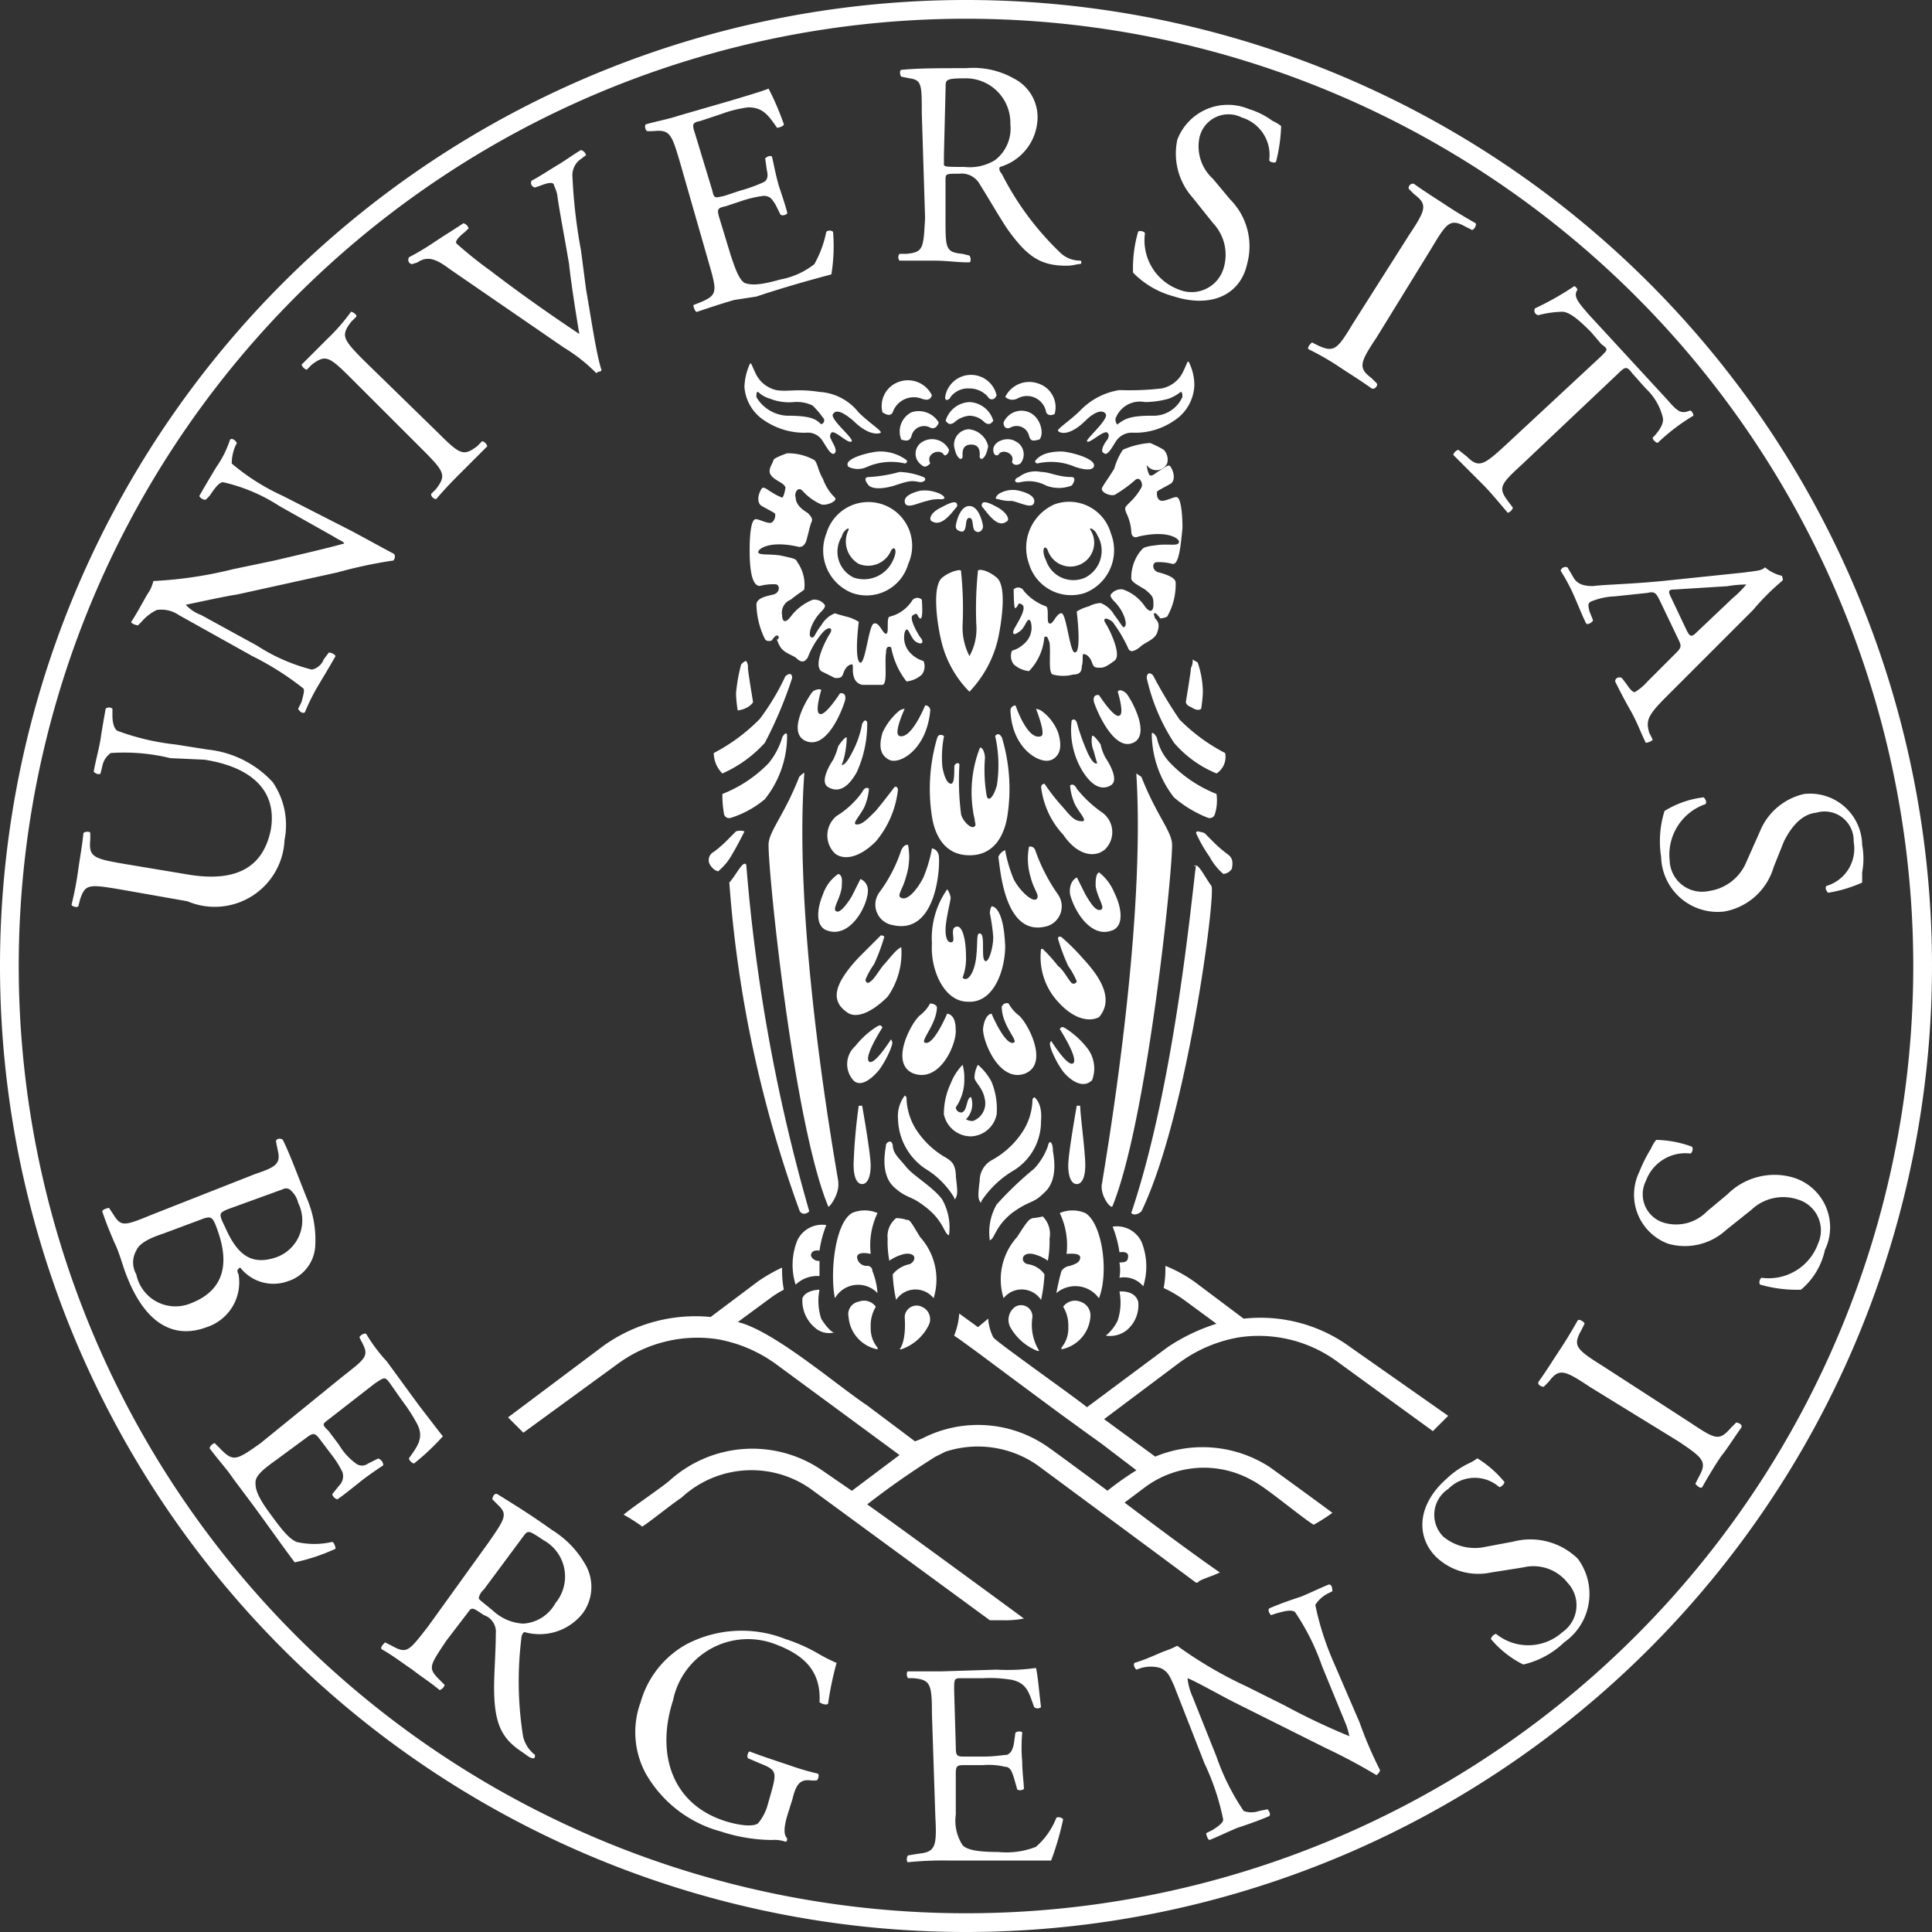 <?xml version="1.0" encoding="UTF-8"?> <svg xmlns="http://www.w3.org/2000/svg" width="73" height="73" viewBox="0 0 73 73"><rect x="0" y="0" width="73" height="73" fill="#333333" stroke="none"/><path id="UiB" d="M34.037,57.046a7.389,7.389,0,0,0-2.253-.193.794.794,0,0,0-.322.515l-.064.257c-.064.064-.193,0-.257-.064.064-.386.193-.837.257-1.223.064-.451.129-.772.193-1.159a.2.2,0,0,1,.257,0v.257c0,.257.064.515.193.579a9.129,9.129,0,0,0,2.189.515l1.223.193A3.882,3.882,0,0,1,37.9,57.948a2.857,2.857,0,0,1,.451,2.189,2.639,2.639,0,0,1-3.669,2.317L32.106,62c-1.159-.193-1.287-.193-1.481.386l-.064.257c-.064.064-.257,0-.257-.064a12.319,12.319,0,0,0,.257-1.352c.064-.451.129-.772.193-1.352.064-.064.257-.064.257,0v.257c-.064.644.129.708,1.223.9l2.317.386c1.738.322,2.961-.064,3.283-1.674.257-1.545-.837-2.382-2.511-2.639ZM40.8,48.42c.257.129,1.416.772,1.674.9.064.064.064.129,0,.257a17.512,17.512,0,0,0-2.124.451l-3.8.837c-.451.064-1.609.322-1.931.386h0a1.485,1.485,0,0,0,.579.386L37.32,52.8a6.926,6.926,0,0,0,2.06.9.614.614,0,0,0,.451-.386l.193-.257a.334.334,0,0,1,.257.129c-.257.451-.451.772-.644,1.094a7.685,7.685,0,0,0-.515,1.03c-.064.064-.193,0-.257-.129l.129-.257c.064-.257.129-.451.064-.515a11.054,11.054,0,0,0-1.931-1.223l-2.768-1.545a1.168,1.168,0,0,0-.837-.193,1.775,1.775,0,0,0-.579.451l-.129.129c-.064,0-.257-.064-.257-.129.257-.386.515-.9.644-1.094a1.363,1.363,0,0,0,.193-.451,15.593,15.593,0,0,0,3.026-.451l1.545-.322c1.094-.257,1.931-.451,2.639-.644h0c0-.064-.193-.129-.386-.257l-2.06-1.159a6.573,6.573,0,0,0-2.124-.9c-.129,0-.257.129-.515.515l-.129.129c-.064.064-.257-.064-.257-.129.257-.451.451-.772.644-1.094a3.855,3.855,0,0,0,.515-1.03c.064-.064.193,0,.257.129l-.064.129a1.723,1.723,0,0,0-.129.644,8.245,8.245,0,0,0,1.931,1.223Zm.064-5.729c-.837-.837-.966-.9-1.481-.515l-.193.193a.29.29,0,0,1-.193-.193l.966-.966a7.36,7.36,0,0,0,.9-1.03c.064,0,.257.129.193.193l-.193.193c-.386.515-.322.644.515,1.481l2.768,2.7c.837.837.966.9,1.481.515l.193-.193a.29.29,0,0,1,.193.193l-.966.966c-.322.322-.579.579-.966,1.03a.206.206,0,0,1-.193-.193l.193-.193c.386-.515.322-.644-.515-1.481Zm3.734-4.12c-.515-.386-.837-.515-1.223-.257l-.193.064c-.129,0-.193-.129-.129-.257a9.449,9.449,0,0,0,.966-.579c.386-.257.708-.451,1.094-.708a.29.29,0,0,1,.193.193l-.129.129c-.322.257-.386.386-.322.451a15.745,15.745,0,0,0,1.287,1.03c1.094.837,2.189,1.609,3.347,2.382-.129-.772-.322-2-.386-2.639-.129-.772-.386-2.124-.451-2.639-.064-.257-.129-.322-.129-.386-.064-.064-.193-.064-.515.064l-.193.064a.174.174,0,0,1-.129-.257c.257-.129.644-.386.966-.579s.579-.386.9-.579a.29.29,0,0,1,.193.193l-.257.193a.746.746,0,0,0-.257.644,20.211,20.211,0,0,0,.322,2.768l.193,1.481c.193,1.094.386,2.446.579,3.026a.063.063,0,0,1-.064.064.225.225,0,0,0-.129.064,6.232,6.232,0,0,0-1.223-.966Zm8.69-4.056c-.322-1.094-.386-1.223-1.03-1.159h-.193c-.064,0-.129-.193-.064-.257.451-.129.837-.193,1.223-.322l2-.579c.644-.193,1.287-.386,1.416-.451a10.391,10.391,0,0,1,.579,1.352c0,.064-.193.129-.257.129-.322-.451-.515-.772-1.094-.772a4.714,4.714,0,0,0-1.03.257l-.772.257c-.322.064-.322.129-.193.515l.644,2.124c.064.322.129.257.451.193l.579-.193a6,6,0,0,0,.9-.322c.129-.064.193-.193.129-.451l-.064-.451c.064-.064.193-.129.257-.064.064.257.129.644.257,1.094.129.386.257.772.322,1.03,0,.064-.193.129-.257.064l-.193-.386c-.129-.193-.193-.322-.451-.322A4.23,4.23,0,0,0,55.6,36l-.579.193c-.322.064-.322.129-.257.386l.451,1.481c.193.579.322.9.515,1.03.193.064.451.129,1.352-.129a2.938,2.938,0,0,0,1.287-.579,4.084,4.084,0,0,0,.451-1.223.2.2,0,0,1,.257,0,6.61,6.61,0,0,1-.064,1.609c-.966.257-1.867.515-2.832.837l-.837.129c-.451.129-.837.257-1.416.451-.064,0-.129-.193-.129-.257l.322-.129c.579-.257.579-.386.257-1.481Zm9.141-1.867c0-1.03,0-1.223-.451-1.287l-.322-.064c-.064-.064-.064-.257,0-.257.644-.064,1.352-.064,2.446-.064a3.125,3.125,0,0,1,1.8.386,1.638,1.638,0,0,1,.9,1.545,1.969,1.969,0,0,1-1.416,1.8c-.064.064,0,.193.064.257a10.974,10.974,0,0,0,2.189,2.961,1.066,1.066,0,0,0,.772.322c.064,0,.064.129,0,.129-.129,0-.257.064-.515.064-.966,0-1.481-.322-2.253-1.416-.257-.386-.708-1.159-1.03-1.674a.779.779,0,0,0-.772-.386c-.515,0-.515,0-.515.257V36.64c0,1.159,0,1.287.644,1.352l.257.064c.064.064.064.257,0,.257-.515,0-.837-.064-1.287-.064H61.589a.2.2,0,0,1,0-.257h.257c.644-.064.644-.193.708-1.352Zm.837,1.609v.386c.064.064.193.064.772.064a1.82,1.82,0,0,0,1.159-.257,1.5,1.5,0,0,0,.579-1.352,1.683,1.683,0,0,0-1.738-1.738c-.708,0-.708.064-.708.322Zm8.69,5.343a3.347,3.347,0,0,1-1.545-.9,5,5,0,0,1,.193-1.545c.064-.064.257,0,.257.064a1.981,1.981,0,0,0,1.287,2.124,1.26,1.26,0,0,0,1.674-.772,1.74,1.74,0,0,0-.386-1.738l-.772-.966a2.5,2.5,0,0,1-.579-2.189,2.045,2.045,0,0,1,2.7-1.159,2.949,2.949,0,0,1,.9.451,1.407,1.407,0,0,1,.322.193,6.144,6.144,0,0,1-.193,1.352c-.064.064-.257,0-.257-.064a1.478,1.478,0,0,0-1.03-1.609,1.122,1.122,0,0,0-1.609.772,1.656,1.656,0,0,0,.515,1.545l.644.772a2.515,2.515,0,0,1,.644,2.446C74.464,39.537,73.37,40.052,71.954,39.6Zm8.884-2.317c.644-.966.708-1.159.193-1.545l-.193-.193c-.064-.064.064-.257.193-.193.451.322.772.515,1.159.772s.708.451,1.159.708c.064.064-.064.257-.129.257l-.257-.129c-.579-.322-.708-.129-1.287.837l-2.06,3.347c-.644.966-.708,1.159-.193,1.545l.193.193c.064.064-.064.257-.193.193-.451-.322-.772-.515-1.159-.772a10.3,10.3,0,0,0-1.223-.708c-.064-.064.064-.193.129-.257l.257.129c.579.257.708.129,1.287-.837ZM85.15,45.91c-.837.772-.966.9-.579,1.416l.193.257a.29.29,0,0,1-.193.193c-.386-.451-.644-.772-.966-1.094l-1.094-1.094a.29.29,0,0,1,.193-.193l.322.257c.451.451.644.322,1.481-.451l3.6-3.347c.257-.257.257-.257,0-.451l-.386-.451c-.322-.322-.772-.772-1.094-.772a3.8,3.8,0,0,0-.9.129.174.174,0,0,1-.129-.257,11.008,11.008,0,0,0,1.481-.837c.064,0,.129.129.129.129-.193.257.064.515.386.9l3.026,3.283c.386.451.515.515.837.386.064,0,.129.129.129.193a7.469,7.469,0,0,0-1.352,1.03.29.29,0,0,1-.193-.193c.193-.193.451-.515.386-.772a2.206,2.206,0,0,0-.644-1.094L89.27,42.5c-.193-.257-.257-.257-.515,0Zm5.794,7.146c.193-.193.193-.257.064-.515L90.3,51.06c-.129-.257-.193-.322-.451-.257l-1.223.129a2.636,2.636,0,0,0-.9.193c-.129.064-.129.129-.064.386l.129.322c0,.064-.193.193-.257.129-.129-.257-.257-.579-.451-1.03a7.035,7.035,0,0,0-.515-.966.19.19,0,0,1,.257-.129l.193.322c.129.257.322.386.772.386.515-.064,1.287-.064,2.639-.193l3.09-.322c.451-.064.644-.064.772-.193a1.516,1.516,0,0,0,.644.322c0,.064.064.129,0,.193a8.786,8.786,0,0,0-1.094,1.094l-3.283,3.283c-.708.708-.772.9-.644,1.352l.129.257c0,.064-.193.129-.257.129-.193-.386-.322-.772-.579-1.223s-.451-.837-.579-1.094c0-.129.129-.193.257-.129l.193.257c.129.193.257.322.322.257a2.054,2.054,0,0,0,.451-.386Zm-.064-2.382c-.257,0-.257.064-.129.322l.579,1.223c.129.257.193.257.386.064L93.068,51a3.816,3.816,0,0,0,.515-.515h0a4.256,4.256,0,0,0-.708.064ZM90.365,60.78a3.823,3.823,0,0,1,.129-1.738,3.591,3.591,0,0,1,1.481-.515c.064.064.129.193.064.257a2.022,2.022,0,0,0-1.352,2.124,1.224,1.224,0,0,0,1.481,1.159,1.8,1.8,0,0,0,1.416-1.094l.515-1.159A2.36,2.36,0,0,1,95.772,58.4a1.968,1.968,0,0,1,2.189,1.931,2.771,2.771,0,0,1,0,1.03v.386a5.119,5.119,0,0,1-1.287.386c-.064-.064-.129-.193-.064-.257a1.47,1.47,0,0,0,1.03-1.674,1.1,1.1,0,0,0-1.416-1.094c-.644.064-1.03.708-1.223,1.094l-.386.966a2.378,2.378,0,0,1-1.867,1.674A2.136,2.136,0,0,1,90.365,60.78ZM37.256,72.754c.772-.257.966-.386.837-.9l-.064-.322c0-.129.193-.129.257-.064.257.515.515,1.223.9,2.189a3.955,3.955,0,0,1,.322,1.867,1.481,1.481,0,0,1-1.03,1.287,1.592,1.592,0,0,1-1.8-.515c-.129.064-.129.129-.064.257a1.783,1.783,0,0,1-1.223,2c-1.223.451-2.317-.129-3.026-2-.129-.322-.257-.837-.451-1.223-.193-.451-.322-.772-.451-1.159,0-.064.193-.129.257-.129l.129.193c.322.515.386.515,1.481.064ZM33.78,75.007c-.386.129-.9.322-1.03.644a.9.9,0,0,0,0,.9,1.51,1.51,0,0,0,2.06,1.094c.837-.322,1.609-1.03,1.03-2.7-.193-.579-.257-.579-.515-.515Zm2.382-.9c-.257.129-.322.129-.064.644.451,1.03.966,1.481,1.931,1.159a1.481,1.481,0,0,0,.837-2.06.9.9,0,0,0-.257-.451.256.256,0,0,0-.322-.064Zm4.377,6.309c.9-.708,1.03-.772.708-1.352l-.064-.129c0-.064.193-.193.257-.129a6.147,6.147,0,0,0,.772,1.03l1.223,1.674c.451.579.837,1.094.9,1.159a8.945,8.945,0,0,1-1.094,1.03.29.29,0,0,1-.193-.193c.322-.451.579-.772.322-1.287a6.376,6.376,0,0,0-.579-.9l-.451-.644c-.193-.257-.193-.257-.579,0l-1.738,1.352c-.257.193-.257.193,0,.451l.386.515a2.381,2.381,0,0,0,.644.708.374.374,0,0,0,.451,0l.386-.193a.287.287,0,0,1,.193.257c-.193.129-.579.386-.9.644s-.644.515-.837.644a.29.29,0,0,1-.193-.193l.257-.322a.5.5,0,0,0,.129-.515,3.751,3.751,0,0,0-.451-.708L39.7,82.8c-.193-.257-.257-.257-.451-.129l-1.223.9c-.451.322-.772.579-.772.837,0,.193,0,.451.579,1.223.515.708.708.9.966,1.03a3,3,0,0,0,1.352,0c.064,0,.129.193.129.257a7.259,7.259,0,0,1-1.545.515c-.579-.772-1.159-1.609-1.738-2.382l-.579-.772c-.257-.386-.515-.644-.9-1.159a.29.29,0,0,1,.193-.193l.257.257c.451.451.579.386,1.481-.257Zm5.536,6.244c.579-.837.708-1.03.386-1.352l-.257-.257c0-.064.064-.257.193-.193.515.322,1.159.708,2.06,1.352a3.66,3.66,0,0,1,1.287,1.352,1.685,1.685,0,0,1-.129,1.8,2.077,2.077,0,0,1-2.189.708c-.064,0-.129.129-.129.257A13.22,13.22,0,0,0,47.363,94a1.224,1.224,0,0,0,.451.708c0,.064,0,.129-.064.129-.129,0-.257-.129-.451-.257-.772-.515-1.03-1.094-1.03-2.446,0-.515.064-1.352.064-2a.665.665,0,0,0-.451-.708c-.386-.257-.451-.322-.579-.129l-.837,1.094c-.644.966-.708,1.03-.257,1.481l.193.193a.29.29,0,0,1-.193.193c-.386-.322-.708-.515-1.03-.772-.386-.257-.708-.515-1.159-.772-.064-.064.064-.193.129-.257l.257.129c.579.322.644.193,1.352-.708Zm-.193,1.8a.588.588,0,0,0-.193.322c0,.064.129.129.579.515a1.826,1.826,0,0,0,1.094.451,1.484,1.484,0,0,0,1.223-.772,1.568,1.568,0,0,0-.451-2.382c-.579-.386-.579-.386-.772-.129Zm11.459,8.562c-.129.451-.129.708,0,.837,0,.064,0,.129-.064.129a1.255,1.255,0,0,0-.515-.064A6.391,6.391,0,0,1,54.83,97.6,4.655,4.655,0,0,1,52,95.413a3.286,3.286,0,0,1-.193-2.7,3.636,3.636,0,0,1,1.738-2.189,4.505,4.505,0,0,1,3.734-.193,6.408,6.408,0,0,1,1.287.579,5.957,5.957,0,0,0,.644.322,12.375,12.375,0,0,0-.322,1.545c-.064.064-.257,0-.322-.064.064-1.223-.644-1.8-1.674-2.189a2.889,2.889,0,0,0-3.862,2.124c-.644,2-.064,3.927,2,4.571.644.193,1.094.193,1.223.064a1.965,1.965,0,0,0,.322-.579l.129-.451c.257-.9.257-.966-.386-1.223l-.451-.193c-.064-.064,0-.257.064-.257.322.129.9.322,1.481.515a9.932,9.932,0,0,0,1.094.322c.064.064,0,.257-.064.257h-.193c-.451-.064-.579.193-.708.708Zm5.472-3.862c0-1.159-.064-1.287-.708-1.352h-.193c-.064-.064-.064-.257,0-.257H63.2l2.06-.064a7.506,7.506,0,0,0,1.481-.064c.064.193.129.966.193,1.481a.2.2,0,0,1-.257,0c-.193-.515-.257-.9-.837-1.03a4.911,4.911,0,0,0-1.094-.064h-.772c-.322,0-.322,0-.322.451l.064,2.189c0,.322.064.322.386.322h.644c.451,0,.772-.064.9-.064.129-.064.193-.129.257-.386l.064-.451c.064-.064.257-.064.257,0a6.166,6.166,0,0,0,0,1.094c0,.386.064.837.064,1.03-.064.064-.257.064-.257,0l-.129-.451c-.064-.193-.129-.386-.322-.386a2.673,2.673,0,0,0-.837-.064H64.1c-.322,0-.386,0-.386.322v1.545a1.7,1.7,0,0,0,.257,1.159c.129.129.386.257,1.352.257a3.072,3.072,0,0,0,1.416-.193,2.78,2.78,0,0,0,.772-1.094c.064-.064.257,0,.257.064a10.826,10.826,0,0,1-.451,1.545H63.392a12.973,12.973,0,0,0-1.481.064c-.064,0-.064-.193,0-.257l.386-.064c.644-.064.708-.257.644-1.416Zm16.158.322a15.18,15.18,0,0,0,.772,1.8c0,.064-.064.129-.129.193a21.856,21.856,0,0,0-1.931-1.03l-3.476-1.738c-.386-.193-1.416-.772-1.738-.9h0a2.338,2.338,0,0,0,.193.708l.9,2.253a8.8,8.8,0,0,0,1.03,2.06.87.87,0,0,0,.579,0l.322-.064c.064.064.129.193.064.257-.451.193-.837.322-1.223.451-.451.193-.708.322-1.03.451-.064,0-.129-.193-.129-.257l.257-.129c.193-.129.386-.257.386-.386a9.153,9.153,0,0,0-.708-2.124l-1.159-2.961c-.129-.257-.193-.515-.515-.644a1.317,1.317,0,0,0-.708,0l-.193.064c-.064-.064-.129-.193-.064-.257.451-.129.966-.386,1.159-.451a3.137,3.137,0,0,0,.451-.193,15.688,15.688,0,0,0,2.639,1.545l1.416.708A25.431,25.431,0,0,0,78.584,94h0a2.623,2.623,0,0,0-.129-.451l-.9-2.189a8.8,8.8,0,0,0-1.03-2.06c-.129-.064-.257-.064-.708.064l-.193.064c-.064-.064-.129-.193-.064-.257.451-.193.837-.322,1.223-.451.451-.193.708-.322,1.03-.451.129,0,.129.193.129.257l-.129.064a1.228,1.228,0,0,0-.515.451A10.775,10.775,0,0,0,78,91.229ZM86.7,90.456a3.268,3.268,0,0,1-1.545.837,3.791,3.791,0,0,1-1.223-.966.29.29,0,0,1,.193-.193,1.935,1.935,0,0,0,2.511-.064,1.238,1.238,0,0,0,.193-1.867,1.64,1.64,0,0,0-1.674-.579l-1.223.193a2.3,2.3,0,0,1-2.124-.644c-.708-.772-.644-1.931.451-2.9a3.273,3.273,0,0,1,.837-.579,1.407,1.407,0,0,0,.322-.193,4.094,4.094,0,0,1,1.03.9.29.29,0,0,1-.193.193,1.4,1.4,0,0,0-1.931.064,1.168,1.168,0,0,0-.193,1.8,1.866,1.866,0,0,0,1.609.386l1.03-.193a2.563,2.563,0,0,1,2.446.644A2.228,2.228,0,0,1,86.7,90.456Zm.966-9.656c-.966-.644-1.159-.708-1.545-.193l-.193.193c-.064,0-.257-.064-.193-.193.322-.451.515-.772.772-1.159s.451-.708.708-1.159c.064-.064.257.064.257.129l-.129.257c-.322.579-.193.708.837,1.352l3.283,2.124c.966.644,1.094.708,1.545.193l.193-.193c.064,0,.257.064.193.193-.322.451-.515.772-.772,1.094-.257.386-.451.708-.708,1.159-.064.064-.193-.064-.257-.129l.129-.257c.322-.579.193-.708-.772-1.352Zm8.884-5.15a2.706,2.706,0,0,1-.9,1.481,5,5,0,0,1-1.545-.193c-.064-.064,0-.257.064-.257a1.981,1.981,0,0,0,2.124-1.287,1.217,1.217,0,0,0-.772-1.674,1.74,1.74,0,0,0-1.738.386l-.966.772a2.3,2.3,0,0,1-2.189.515,1.974,1.974,0,0,1-1.094-2.7,5.844,5.844,0,0,1,.451-.9,1.407,1.407,0,0,1,.193-.322,4.078,4.078,0,0,1,1.352.257c.064.064,0,.257-.064.257a1.587,1.587,0,0,0-1.674,1.03,1.122,1.122,0,0,0,.772,1.609A1.627,1.627,0,0,0,92.1,74.17l.772-.644a2.515,2.515,0,0,1,2.446-.644A1.965,1.965,0,0,1,96.544,75.65Zm-37.723-27.1a1.734,1.734,0,0,0,.966,2.253,1.636,1.636,0,0,0,2.124-1.094,1.654,1.654,0,1,0-3.09-1.159Zm.837-.129a.979.979,0,0,0,.386,1.287.942.942,0,0,0,1.223-.515c.129-.193.257,0,.064.386a1.2,1.2,0,0,1-1.481.644,1.082,1.082,0,0,1-.451-1.545C59.465,48.42,59.723,48.292,59.658,48.42Zm10.75,8.047c.708-.322-.129-1.738-.257-1.867-.064-.064-.257-.193-.322-.064,0,0,.257.837.064.9-.193.129-.772-.772-.772-.772s-.257-.064-.193.257C69.057,55.308,69.7,56.789,70.409,56.467Zm-1.094,4.056a.911.911,0,0,0-.064-1.416,4.515,4.515,0,0,1-.966-.9c-.129-.257-.257-.129-.257-.129a2.082,2.082,0,0,0,.129.579c.129.386.579.772.322.772s-.386-.129-.708-.515a7.38,7.38,0,0,1-.708-.9.126.126,0,0,0-.129.129,3.2,3.2,0,0,0,.837,1.8C68.349,60.78,68.992,60.78,69.314,60.523Zm.322,3.026c.451-.193.322-.9.064-1.416a1.874,1.874,0,0,0-.579-.772c-.129.064-.129.322-.129.515.064.451.386.837.193.9s-.386-.257-.579-.579l-.322-.644s-.322.129-.257.644C68.22,62.9,68.864,63.87,69.636,63.548Zm-6.5-16.48a1.394,1.394,0,0,0-.772-.129c-.257.064-.644.193-.579.451s.515,0,.837-.064a1.417,1.417,0,0,1,.515-.064C63.392,47.262,63.263,47.133,63.134,47.068Zm-.322,1.03c.322.193.644-.193.9-.515a.121.121,0,0,0,0-.193c-.129-.064-.451.129-.579.193C62.748,47.777,62.684,48.034,62.813,48.1Zm1.416,12.617h0c.9,0,1.287-.708,1.416-1.416a6.685,6.685,0,0,0-.193-3.026c-.129-.257-.257-.064-.257-.064a4.973,4.973,0,0,1,.064,1.867c-.129.451-.322.644-.386.386a5.8,5.8,0,0,1-.064-1.416c0-.257-.129-.451-.193-.386a4.615,4.615,0,0,0-.257,2.382,2.788,2.788,0,0,0,.064.322c0,.129.064.193,0,.257-.129.129-.451-.193-.515-.451a9.857,9.857,0,0,1-.064-1.867c0-.129-.193-.064-.193.064,0,.322,0,.644-.129.644s-.257-.257-.322-.644a4.038,4.038,0,0,1,.064-1.159s-.193-.129-.257.064a6.791,6.791,0,0,0-.193,3.026C62.941,60.008,63.327,60.716,64.229,60.716Zm3.09-3.6c.257-.129.451-.386.257-1.03a1.8,1.8,0,0,0-.644-.837.5.5,0,0,0-.193-.064s.386.966.193,1.03c-.515.193-.966-1.159-.966-1.159a.189.189,0,0,0-.193.193C65.838,56.725,66.932,57.3,67.319,57.111ZM65.967,45.073c-.322-.193-.837,0-.837.322,0,.129.064.257.193.193.129-.257.644-.064.515.257,0,.064.129.193.322.064A.546.546,0,0,0,65.967,45.073Zm1.481,2.382a1.791,1.791,0,0,0-.966,2.253A1.661,1.661,0,0,0,68.606,50.8a1.734,1.734,0,0,0,.966-2.253A1.636,1.636,0,0,0,67.447,47.455Zm1.159,2.768a1.088,1.088,0,0,1-1.481-.644c-.193-.386-.064-.644.064-.386A.9.9,0,1,0,68.8,48.42c-.064-.129.193,0,.257.193A1.138,1.138,0,0,1,68.606,50.223Zm-7.017-3.991a5.419,5.419,0,0,1-1.159.193c-.257,0-.064.257,0,.322s.322.193.966,0c.579-.193.644-.193.966-.129.193,0,.257-.129.129-.193A2.7,2.7,0,0,0,61.589,46.232Zm-.772-.772c-.257,0-1.416.257-1.159.579a.81.81,0,0,0,.708,0,2.28,2.28,0,0,1,1.416-.129c.064,0,.129-.064.064-.129A1.66,1.66,0,0,0,60.817,45.459Zm3.412-1.867a.979.979,0,0,0-.9.708c.064.064.129.193.322.064a.973.973,0,0,1,.579-.257.816.816,0,0,1,.579.257c.193.129.257,0,.322-.064A.979.979,0,0,0,64.229,43.592Zm-1.738,1.481a.517.517,0,0,0-.064.9c.129.129.257,0,.322-.064-.193-.386.386-.579.515-.322.064.064.193-.064.193-.193A.711.711,0,0,0,62.491,45.073Zm5.214.386c-.708,0-.9.257-.966.322s0,.129.064.129a2.28,2.28,0,0,1,1.416.129c.386.129.644.129.708,0C69.057,45.717,67.962,45.459,67.7,45.459ZM66.16,46.618a1.381,1.381,0,0,1,.966.129,1.337,1.337,0,0,0,.966,0c.064-.064.193-.322,0-.322-.515,0-.837-.193-1.159-.193a1.016,1.016,0,0,0-.837.193C65.9,46.489,65.9,46.682,66.16,46.618Zm-1.931-2a.585.585,0,0,0-.579.644c.064.322.129.386.193.451s.129,0,.129-.064-.064-.451.322-.451.322.386.322.451.064.129.129.064.129-.129.193-.451A.825.825,0,0,0,64.229,44.622Zm4.442,12.167a7.751,7.751,0,0,1-.386-1.094c-.064-.129-.129-.129-.193-.064a3,3,0,0,0,.386,1.867c.386.644.772.772,1.094.579s-.064-.837-.193-1.03a1.742,1.742,0,0,1-.193-.515s-.257-.386-.322-.322a1.024,1.024,0,0,0,.064.579c.064.257.129.451.129.451S68.928,57.368,68.671,56.789ZM60.817,68.827a3.664,3.664,0,0,0,.451-.837c.064-.193.064-.193,0-.322,0,0-.644,1.03-.837.837s.515-1.287.515-1.287c-.064-.064-.064-.129-.257,0a3.224,3.224,0,0,0-.772.708.911.911,0,0,0-.129,1.223C60.044,69.535,60.5,69.213,60.817,68.827Zm.837-4.635h0c-.193.064-.515.515-.644.644s-.386.579-.515.644c-.129.129-.193,0-.193-.064a2.822,2.822,0,0,1,.322-.579,7.476,7.476,0,0,0,.386-1.03c0-.064-.129-.064-.129-.064l-.837.837c-.9.966-1.094,1.609-.451,2.06.322.257.9.064,1.545-.579A2.867,2.867,0,0,0,61.654,64.192Zm-1.8,8.24c0,.451.129.708.322.708s.322-.257.322-.708-.322-2.253-.322-2.253h-.129A21.075,21.075,0,0,0,59.851,72.432Zm-2.7-16.158a2.773,2.773,0,0,1-.515.966A4.956,4.956,0,0,1,54.895,58.4a4.02,4.02,0,0,0,.064.772.2.2,0,0,0,.257.129,3.7,3.7,0,0,0,1.287-.708,3.845,3.845,0,0,0,.837-2.382C57.341,56.016,57.212,56.145,57.148,56.274Zm-.129-3.541c.129.322.451.386.644.515.193.193.322.193.451,0a3.182,3.182,0,0,1,.579-.966c.257-.257.386-.129.257.064s-.644,1.159-.322,1.416l.515.257c.193,0,.257,0,.322-.193s.193-.322.322-.322c.064,0,0,.257.064.451a.413.413,0,0,0,.322.322h.772c.193-.064.064-.837.129-1.223q0-.29.193-.193a2.938,2.938,0,0,0,.579,1.287,1.027,1.027,0,0,0,.579-.257.521.521,0,0,0,.064-.515,1.086,1.086,0,0,1-.451-.257.843.843,0,0,1-.257-.837c.129-.322.193.257.451.386s.257-.064.129-.193c-.129-.193-.451-.772-.257-.837.193-.129.129.064.257.129s.064-.708.064-.708a.242.242,0,0,0-.386.064,1.4,1.4,0,0,1-.837.579c-.129.064,0,.644-.129.644s-.257-.451-.451-.386c-.193,0-.322,1.481-.515,1.481-.257-.064-.064-1.545-.064-1.545a1.6,1.6,0,0,0-.451-.193c-.257-.064-.451-.129-.451-.129a1.015,1.015,0,0,0-.515.451c-.257.322-.257.515-.386.451s0-.579.386-.966c.193-.193.129-.257.129-.257a.483.483,0,0,0-.451-.193,1.964,1.964,0,0,0-.837.644c-.193.257-.322.193-.322-.064a.522.522,0,0,1,.322-.579c.322-.257.451-.322.515-.386a1.475,1.475,0,0,0-.257-1.03c-.064-.129-.064-.129-.644-.257-.451-.064-.837,0-.837-.129s.451-.451,1.545-.193c.129,0,.193-.064.257-.193.064-.193.129-.515.193-.708.064-.129.064-.193-.129-.386-.322-.193-.451-.386-.451-.579-.064-.129.064-.451.257-.257a2.018,2.018,0,0,0,.708.515c.193.064.644-.129.515-.257a1.859,1.859,0,0,1-.451-.708c-.193-.322-.193-.579-.322-.708a2.038,2.038,0,0,0-1.03-.257c-.193.064-.515.193-.515.257-.064.193-.193.322-.129.515.129.257.515.322.579.515,0,.064-.064.386-.129.386A2.116,2.116,0,0,1,56.761,47c-.129-.064-.322-.257-.386-.129-.129.193-.193.515,0,.644.579.322.515.257.515.386,0,.064-.064.257-.193.257-.193,0-.515-.193-.579-.129-.129.064-.193.515-.193,1.159s.064,1.352.386,1.352a1.986,1.986,0,0,1,.579-.064c.193,0,.193.322-.064.386s-.644.129-.644.386A3.073,3.073,0,0,0,56.5,52.54c.064.129.257.064.257.064s.129-.193.193-.193.129.064,0,.193C56.954,52.283,56.89,52.411,57.019,52.733Zm2.253,20.342c0-.129-1.738-9.4-1.287-15.45,0-.064-.129.064-.193.129-.579,1.481-1.159,2.06-1.159,2.575,0,1.223.966,10.557,2.253,13.647C58.886,74.105,59.336,73.526,59.272,73.075Zm12.875-17.51a16.579,16.579,0,0,1-.966-1.609c-.064-.129-.257-.193-.257.064a7.405,7.405,0,0,0,1.03,2.446,4.229,4.229,0,0,0,1.609,1.159.745.745,0,0,0,.322-.772A6.881,6.881,0,0,1,72.147,55.566ZM68.671,67.99a3.224,3.224,0,0,0-.772-.708c-.193-.129-.193-.064-.257,0,0,0,.708,1.094.515,1.287s-.837-.837-.837-.837c-.064.064-.064.129,0,.322a3.664,3.664,0,0,0,.451.837c.322.386.772.644,1.094.322A1.25,1.25,0,0,0,68.671,67.99Zm-.386,2.189s-.322,1.8-.322,2.253.129.708.322.708.322-.257.322-.708c0-.515-.193-1.931-.193-2.253ZM63.971,48.485c.193-.064.064-.515.257-.515s.064.451.257.515c.129.064.257-.064.257-.193,0-.064-.129-.772-.515-.772s-.515.708-.515.772C63.714,48.42,63.842,48.485,63.971,48.485Zm4.571,16.158a7.8,7.8,0,0,0-.837-.837s-.129-.064-.129.064a7.477,7.477,0,0,0,.386,1.03,2.823,2.823,0,0,1,.322.579.123.123,0,0,1-.193.064c-.129-.129-.322-.515-.515-.644A5.8,5.8,0,0,0,67,64.256h-.064a2.491,2.491,0,0,0,.644,2c.579.644,1.159.772,1.545.579C69.572,66.316,69.443,65.608,68.542,64.642Zm-3.8-17.252a.121.121,0,0,0,0,.193c.257.322.579.772.9.515.129-.064,0-.322-.322-.515C65.194,47.519,64.872,47.326,64.744,47.39Zm1.094-.064c.322.064.772.322.837.064S66.353,47,66.1,46.94a1,1,0,0,0-.772.129c-.064.064-.193.193,0,.193A1.417,1.417,0,0,0,65.838,47.326Zm-2.7,5.15a4.039,4.039,0,0,0,1.094,2.06,4.306,4.306,0,0,0,1.094-2.06c.129-.644.322-1.931-.064-2.253s-.708-.322-.708-.257a14.191,14.191,0,0,0-.064,2,2.133,2.133,0,0,1-.257,1.223,2.346,2.346,0,0,1-.257-1.223,13.663,13.663,0,0,0-.064-2c0-.064-.386,0-.708.257C62.813,50.545,63.006,51.9,63.134,52.476Zm-.386,2.768a.189.189,0,0,0-.193-.193s-.515,1.287-.966,1.159c-.257-.064.193-1.03.193-1.03a.5.5,0,0,0-.193.064,2.348,2.348,0,0,0-.644.837c-.193.644,0,.9.257,1.03C61.589,57.3,62.619,56.725,62.748,55.244Zm-3.927,8.3c.772.322,1.416-.644,1.545-1.287.129-.515-.257-.644-.257-.644l-.322.644c-.193.322-.451.644-.579.579-.193-.064.129-.451.193-.9,0-.193.064-.451-.129-.515a1.523,1.523,0,0,0-.579.772C58.5,62.647,58.371,63.355,58.821,63.548Zm.772-7.274c-.064-.064-.322.322-.322.322a2.843,2.843,0,0,1-.193.515c-.129.193-.515.837-.193,1.03s.708.129,1.094-.579a4.4,4.4,0,0,0,.386-1.867c-.064-.129-.129-.064-.193.064a3.622,3.622,0,0,1-.386,1.094c-.257.515-.386.451-.386.451a2.012,2.012,0,0,0,.129-.451A3.286,3.286,0,0,0,59.594,56.274Zm-1.287-1.738c-.129.129-1.03,1.545-.257,1.867s1.352-1.094,1.481-1.545c.064-.322-.193-.257-.193-.257s-.579.9-.772.772c-.193-.064.064-.9.064-.9C58.564,54.407,58.371,54.471,58.306,54.536Zm3.219,3.734c0-.193-.129-.129-.129-.129s-.386.515-.708.9c-.322.322-.515.515-.708.515-.257,0,.193-.386.322-.772a2.082,2.082,0,0,0,.129-.579s-.129-.129-.257.129a3.319,3.319,0,0,1-.966.9.952.952,0,0,0-.064,1.416c.322.257.9.193,1.545-.451A3.651,3.651,0,0,0,61.525,58.269ZM71.7,45.91a.535.535,0,0,0-.129-.515,3.823,3.823,0,0,0-.515-.257,3.03,3.03,0,0,0-1.03.257,2.467,2.467,0,0,0-.322.708c-.193.322-.386.579-.451.708-.129.193.386.386.515.257a4.913,4.913,0,0,0,.708-.515c.193-.193.322.129.257.257a2.338,2.338,0,0,1-.451.579c-.193.193-.193.193-.129.386a1.867,1.867,0,0,1,.193.708c0,.193.129.257.257.193,1.094-.257,1.545.064,1.545.193,0,.193-.386.064-.837.129-.579.064-.515.129-.644.257a1.638,1.638,0,0,0-.322,1.03c.064.129.193.193.515.386.322.257.322.322.322.579s-.129.322-.322.064a1.648,1.648,0,0,0-.837-.644.483.483,0,0,0-.451.193s-.064.064.129.257c.386.386.515.9.386.966-.064.064-.129-.129-.386-.451a1.015,1.015,0,0,0-.515-.451,1.112,1.112,0,0,0-.451.129,1.6,1.6,0,0,0-.451.193s.193,1.545-.064,1.545c-.193.064-.322-1.481-.515-1.481s-.322.451-.451.386c-.129,0,0-.579-.129-.644a1.96,1.96,0,0,1-.837-.579.242.242,0,0,0-.386-.064s0,.772.064.708c.129-.064.064-.257.257-.129s-.193.708-.257.837c-.129.193-.129.386.129.193.257-.129.322-.644.451-.386a.8.8,0,0,1-.257.837,1.086,1.086,0,0,1-.451.257.521.521,0,0,0,.064.515,1.027,1.027,0,0,0,.579.257,2.086,2.086,0,0,0,.579-1.287c.129-.064.129.064.193.193.064.386-.064,1.159.129,1.223a1.517,1.517,0,0,0,.772,0c.257,0,.322-.129.322-.322.064-.193,0-.451.064-.451.129,0,.257.129.322.322s.129.193.322.193c.129,0,.257-.064.515-.257.322-.193-.193-1.223-.322-1.416s0-.257.257-.064a5.449,5.449,0,0,1,.579.966c.064.193.193.193.451,0,.193-.193.515-.257.644-.515.129-.322.064-.451-.064-.579-.064-.193-.064-.193,0-.193s.193.193.193.193A.641.641,0,0,0,71.7,51.7a2.433,2.433,0,0,0,.322-1.287c0-.193-.386-.322-.644-.386s-.257-.386-.064-.386a1.986,1.986,0,0,1,.579.064c.257.064.322-.708.386-1.352,0-.579-.064-1.094-.193-1.159-.064-.064-.386.129-.579.129-.129,0-.193-.129-.193-.257s-.064-.064.515-.386c.193-.129.129-.451,0-.644-.064-.129-.257.064-.386.129s-.322.257-.386.193c-.064,0-.129-.322-.129-.386A.446.446,0,0,0,71.7,45.91ZM62.1,68.956c1.03.386,1.674-1.159,1.609-1.674,0-.579-.322-.579-.322-.579s-.515,1.223-.837,1.094c-.193-.064.451-.708.451-1.352-.064-.129-.257-.129-.257-.129a1.434,1.434,0,0,1-.386.451C62.04,67.024,61.2,68.569,62.1,68.956ZM61.847,72.5c-.257-.322-.515-.515-.515-.837-.064-.257-.257-.064-.257,0,0,.129-.257,1.094.322,1.609.515.451.579.257,1.223.772s.644.966.837,1.03a2.143,2.143,0,0,0-.257-1.352C62.877,73.269,62.1,72.818,61.847,72.5Zm-3.283,4.12v-.579a.306.306,0,0,1-.322-.193c0-.257.322-.193.322-.193a4.235,4.235,0,0,1,.257-.966,1.033,1.033,0,0,0-1.094.579,2.479,2.479,0,0,0-.064,1.674A1.169,1.169,0,0,1,58.564,76.616ZM65.259,70.5a2.714,2.714,0,0,0-.193-1.223,2.157,2.157,0,0,0-.515-.644.991.991,0,0,0-.129.515c.064.193.322.386.386.772a.708.708,0,0,1-.451.837.487.487,0,0,1-.257-.064.816.816,0,0,0,.193-.837c-.193,0-.129.579-.386.579a.206.206,0,0,1-.193-.193,1.823,1.823,0,0,0,.322-1.094,1.782,1.782,0,0,0-.064-.515,2.105,2.105,0,0,0-.451.708,2.712,2.712,0,0,0-.257,1.159,1.044,1.044,0,0,0,1.03.837A1.028,1.028,0,0,0,65.259,70.5Zm-3.412,3.991a1.132,1.132,0,0,0-.386-.064.872.872,0,0,0-.322.772,3.891,3.891,0,0,0,.064.837,1.614,1.614,0,0,1,.579-.257c.451-.064.451.257.193.386a1.1,1.1,0,0,0-.644.386,5.67,5.67,0,0,0,.129.966.875.875,0,0,1,1.416-.064,2.391,2.391,0,0,0-.515-2.317C61.976,74.492,61.976,74.492,61.847,74.492Zm-3.219,3.734a2.207,2.207,0,0,1-.064-1.094s-.515,0-.644.322a1.326,1.326,0,0,0,.451,1.094.8.8,0,0,0,.772.193h0C59.079,78.8,58.821,78.547,58.628,78.225Zm3.8-.451a.45.45,0,0,0-.644.386c.064.966-.193,1.223-.193,1.223h.064a1.808,1.808,0,0,0,1.03-.9A.506.506,0,0,0,62.426,77.775Zm3.476-5.15a2.172,2.172,0,0,0,1.03-1.867c.064-.708-.257-.9-.257-.9l-.064.064a2.326,2.326,0,0,1-.451,1.352,3.248,3.248,0,0,1-1.094.966.89.89,0,0,0-.451.772c-.064.515-.064.644,0,.772s.064,0,.064,0A3.765,3.765,0,0,1,65.9,72.625ZM60.5,78.547a1.354,1.354,0,0,1,.193-.772.548.548,0,0,0-.644-.193.479.479,0,0,0-.386.579,1.358,1.358,0,0,0,1.094,1.223V79.32A1.128,1.128,0,0,1,60.5,78.547Zm-.129-2.317a.36.36,0,0,1-.386-.322c0-.257.515-.129.515-.129a2.816,2.816,0,0,1,.257-1.545,1.23,1.23,0,0,0-.966,0c-.644.386-.837,2.253-.644,3.219a1.01,1.01,0,0,1,1.609-.193,2.731,2.731,0,0,0-.193-.837A.189.189,0,0,0,60.366,76.23Zm3.026-4.056a3.248,3.248,0,0,1-1.094-.966,2.326,2.326,0,0,1-.451-1.352l-.064-.064a1.3,1.3,0,0,0-.257.9,2.336,2.336,0,0,0,1.03,1.867,3.216,3.216,0,0,1,1.094,1.094s0,.129.064,0,.064-.257,0-.772C63.714,72.432,63.585,72.3,63.392,72.174Zm6.244,2.575a4.236,4.236,0,0,1,.257.966s.386-.064.322.193c0,.193-.193.193-.322.193a1.7,1.7,0,0,1,0,.579.943.943,0,0,1,.9.322,2.5,2.5,0,0,0-.064-1.674A1.033,1.033,0,0,0,69.636,74.749Zm.257,2.446a2.207,2.207,0,0,1-.064,1.094,1.677,1.677,0,0,1-.451.579h0a1.026,1.026,0,0,0,.772-.193,1.225,1.225,0,0,0,.451-1.094C70.473,77.131,69.894,77.2,69.894,77.2ZM72.79,61.1c-.129,0-.064.064,0,0-.129.837-.772,8.175-2.446,13.132.129.129.322,0,.386-.064,1.738-3.6,2.832-12.1,2.639-12.3C73.177,61.617,72.919,61.1,72.79,61.1Zm1.159-.451a4.682,4.682,0,0,1-.579-.515l-.257-.257a1.46,1.46,0,0,0-.257-.064.063.063,0,0,0-.064.064,5.422,5.422,0,0,0,.515.9,2.227,2.227,0,0,0,.515.644.416.416,0,0,0,.322-.193C74.207,60.909,74.142,60.78,73.949,60.651Zm-7.339,17.51a.429.429,0,0,0-.644-.386.6.6,0,0,0-.193.772,2.039,2.039,0,0,0,1.03.9h.064A1.876,1.876,0,0,1,66.611,78.161Zm.579-6.437a2.452,2.452,0,0,1-.515.837,13,13,0,0,0-1.416,1.352A2.109,2.109,0,0,0,65,75.264c.193-.064.193-.515.837-1.03.708-.515.772-.322,1.223-.772.579-.515.322-1.481.322-1.609C67.383,71.595,67.254,71.4,67.19,71.724ZM63.07,60.716c-.064-.257-.257-.257-.257-.257a5.258,5.258,0,0,1-.322,1.094c-.193.386-.579.9-.837.772-.193-.064.064-.322.193-.837a2.429,2.429,0,0,0,.064-1.159s-.129-.064-.257.193a5.633,5.633,0,0,1-.837,1.609.783.783,0,0,0,.515,1.223C63.006,63.741,63.134,61.1,63.07,60.716ZM67,74.363a2.276,2.276,0,0,1-.386.064c-.129.064-.129,0-.579.708a2.391,2.391,0,0,0-.515,2.317.875.875,0,0,1,1.416.064,5.67,5.67,0,0,0,.129-.966.927.927,0,0,0-.644-.386c-.257-.064-.257-.451.193-.386a1.614,1.614,0,0,1,.579.257,3.891,3.891,0,0,0,.064-.837A.936.936,0,0,0,67,74.363Zm1.416,3.219a.548.548,0,0,0-.644.193,1.354,1.354,0,0,1,.193.772,1.128,1.128,0,0,1-.257.772v.064A1.358,1.358,0,0,0,68.8,78.161.542.542,0,0,0,68.413,77.582Zm.193-3.347a1.23,1.23,0,0,0-.966,0,2.816,2.816,0,0,1,.257,1.545s.515-.064.515.129-.193.257-.386.322a.444.444,0,0,0-.322.193,8.565,8.565,0,0,0-.193.837,1.1,1.1,0,0,1,1.609.193C69.507,76.487,69.25,74.62,68.606,74.234Zm3.991-20.6c0,.129-.193,1.287-.193,1.287s0,.129.193.193c.193.129.322.129.386.064a4.971,4.971,0,0,0,.064-.644,3.57,3.57,0,0,0-.193-1.094c-.064-.064-.129-.064-.193-.129A.58.58,0,0,1,72.6,53.635Zm.644,5.665a.2.2,0,0,0,.257-.129,1.738,1.738,0,0,0,.064-.772,4.956,4.956,0,0,1-1.738-1.159,1.937,1.937,0,0,1-.515-.966c-.064-.129-.193-.257-.193-.129a3.96,3.96,0,0,0,.837,2.382A4.433,4.433,0,0,0,73.241,59.3Zm-4.635-15c.322-.322.644-.451.772-.257s-.772.966-.708,1.03c.064.129.644-.451.772-.322.064.064.064.129,0,.257-.064.064-.322.451-.129.515.129.129.322-.257.451-.451a.713.713,0,0,1,.644-.322,2.586,2.586,0,0,0,1.545-.451,1.663,1.663,0,0,0,.772-1.352,1.976,1.976,0,0,0-.193-.837c-.064-.129-.064,0-.257.386a1.149,1.149,0,0,1-.772.579,10.512,10.512,0,0,1-1.609.064,2.625,2.625,0,0,0-1.481.772c-.386.386-.9.708-.837.772C67.7,44.815,68.091,44.815,68.606,44.3Zm1.159-.129a.982.982,0,0,1,1.094-.579,3.355,3.355,0,0,0,.9-.129,1.613,1.613,0,0,0,.451-.257c.064,0,.064.129.064.193a1.194,1.194,0,0,1-1.159.708c-.837,0-1.03.129-1.287.322C69.829,44.493,69.7,44.3,69.765,44.172Zm-3.991.386a.482.482,0,0,1,.708.322c.064.193.129.193.386.129.193-.193.064-.837-.386-1.03a.738.738,0,0,0-.966.386C65.516,44.558,65.645,44.622,65.774,44.558Zm.257-1.094a.734.734,0,0,1,1.094.515c.064.129.193.129.322.064a.942.942,0,0,0-.644-1.159,1.008,1.008,0,0,0-1.223.515A.4.4,0,0,0,66.031,43.463Zm3.6,30.513c1.287-3.154,2.253-12.424,2.253-13.647,0-.515-.579-1.094-1.159-2.575l-.193-.129c.386,6.051-1.287,15.321-1.287,15.45C69.121,73.526,69.572,74.105,69.636,73.977Zm-3.283-5.021c.9-.386.064-1.931-.257-2.189a1.434,1.434,0,0,1-.386-.451.2.2,0,0,0-.257.129c0,.708.644,1.287.451,1.352-.322.129-.837-1.094-.837-1.094s-.257,0-.322.579C64.744,67.8,65.387,69.342,66.353,68.956Zm-.772-4.828c-.064-1.545-.515-1.481-.515-1.481A.666.666,0,0,0,65,62.9a7.259,7.259,0,0,1,.129.9c0,.451-.193,1.03-.322.9-.064-.064-.064-.257-.064-.515s0-.515-.129-.515-.064.322-.129.9-.322.966-.515.772a2.043,2.043,0,0,0,.129-.837c0-.579-.129-1.094-.322-1.094-.322,0-.064.515-.193.579s-.257-.064-.257-.451.193-1.094.193-1.223A.792.792,0,0,0,63.392,62a3.209,3.209,0,0,0-.579,2.06c-.064.966.451,2.189,1.352,2.189C65.13,66.316,65.581,65.093,65.581,64.127Zm1.481-.708a.783.783,0,0,0,.515-1.223,6.8,6.8,0,0,1-.837-1.609c-.064-.257-.257-.193-.257-.193a2.39,2.39,0,0,0,.064,1.159c.129.515.386.708.193.837-.193.064-.644-.386-.837-.772a5.258,5.258,0,0,1-.322-1.094.44.44,0,0,0-.257.257C65.387,61.1,65.516,63.741,67.061,63.419ZM62.04,43.978a.815.815,0,0,0-.386,1.03c.193.064.322.064.386-.129a.487.487,0,0,1,.708-.322c.129.064.257,0,.322-.193A.881.881,0,0,0,62.04,43.978ZM56.5,44.3a2.692,2.692,0,0,0,1.545.451.654.654,0,0,1,.644.322c.129.193.322.579.451.451s-.129-.451-.129-.515a.2.2,0,0,1,0-.257c.129-.129.644.451.772.322.064-.129-.837-.837-.708-1.03s.386-.064.772.257c.515.515.9.515,1.03.451.064-.064-.451-.386-.837-.772a2.038,2.038,0,0,0-1.481-.772c-.837-.129-1.159,0-1.609-.064a1.149,1.149,0,0,1-.772-.579c-.193-.386-.193-.515-.257-.386a2.284,2.284,0,0,0-.193.837A1.653,1.653,0,0,0,56.5,44.3Zm-.257-1.094a1.038,1.038,0,0,0,.451.257,1.909,1.909,0,0,0,.9.129,1.386,1.386,0,0,1,.708.129,3.264,3.264,0,0,1,.386.451.146.146,0,0,1-.064.257c-.193-.193-.386-.322-1.287-.322a1.421,1.421,0,0,1-1.159-.708C56.182,43.27,56.182,43.206,56.246,43.206Zm7.274.193a.831.831,0,0,1,.708-.322.922.922,0,0,1,.708.322c.064.129.257.129.322-.064a.99.99,0,0,0-1.931,0C63.263,43.592,63.456,43.528,63.521,43.4ZM55.86,55.115c.193-.129.193-.193.193-.193s-.193-1.159-.193-1.287a.387.387,0,0,0-.064-.257c-.064,0-.129.064-.193.129A6.506,6.506,0,0,0,55.41,54.6a4.971,4.971,0,0,0,.064.644A1,1,0,0,0,55.86,55.115Zm-.966,2.511A4.773,4.773,0,0,0,56.5,56.467a15.733,15.733,0,0,0,1.03-2.446c0-.257-.193-.129-.257-.064a8.994,8.994,0,0,1-.966,1.609,6.881,6.881,0,0,1-1.738,1.287A1.116,1.116,0,0,0,54.895,57.626Zm6.437-13.647a.843.843,0,0,1,1.094-.515c.193.064.322.064.386-.129a1.008,1.008,0,0,0-1.223-.515.965.965,0,0,0-.644,1.159Q61.235,44.172,61.332,43.978ZM58.178,74.17A66.417,66.417,0,0,1,55.8,61.1a.063.063,0,0,0-.064-.064c-.129,0-.386.515-.579.708a45.932,45.932,0,0,0,2.639,12.36C57.856,74.3,58.049,74.3,58.178,74.17ZM55.731,59.814h0a.5.5,0,0,0-.322,0l-.257.257a4.682,4.682,0,0,1-.579.515.348.348,0,0,0-.129.515c.129.193.322.257.322.193a2.227,2.227,0,0,0,.515-.644C55.474,60.329,55.731,59.814,55.731,59.814ZM78.648,79.32a5.74,5.74,0,0,0-4.056-1.094l-1.8-1.352a5.218,5.218,0,0,0-1.159-.644,3.96,3.96,0,0,1-.064.837,4.8,4.8,0,0,1,.772.451l1.223.9a7.132,7.132,0,0,0-1.867.9l-3.026,2.253c-.386-.322-3.026-2.189-3.476-2.575h0l-.064-.064a1.867,1.867,0,0,1-.193-.708l-.386.322-.708-.515a2.674,2.674,0,0,1-.193.837l.193.129h0l.708.515h0c.257.193,3.283,2.446,3.476,2.575h0l.708.515h0l.451.322,1.352,1.03a11.376,11.376,0,0,0-1.094.772c-.257-.193-2-1.481-2.189-1.609a4.607,4.607,0,0,0-4.635-.451h0a3.14,3.14,0,0,1-.451.193l-1.8-1.352c-1.159-.772-3.541-2.832-4.892-3.154l1.223-.9a3.594,3.594,0,0,1,.515-.322,3.96,3.96,0,0,1-.064-.837,6.432,6.432,0,0,0-.9.515l-1.8,1.352a5.978,5.978,0,0,0-4.056,1.094l-3.6,2.7.579.579L50.9,79.963A5.09,5.09,0,0,1,54.7,79h0a5.333,5.333,0,0,1,2.253.966l4.635,3.412-1.8,1.352-1.03-.708a4.66,4.66,0,0,0-5.858.322c-.386.322-1.352.966-1.738,1.287a6.787,6.787,0,0,1,.708.451c.386-.257,1.094-.837,1.481-1.094h0a3.888,3.888,0,0,1,4.892-.322L65,89.62h.451a3.67,3.67,0,0,0,.837-.064c-.257-.193-5.086-3.734-5.922-4.313a31.231,31.231,0,0,1,2.575-1.8h0l.386-.193h0a3.944,3.944,0,0,1,3.476.515S71.76,87.431,72.79,88.2h0c.064,0,.064,0,.129-.064h0c.257-.129.515-.193.772-.322-1.03-.708-2.575-1.867-3.6-2.639l.772-.579a3.72,3.72,0,0,1,4.056-.257h0c.515.257,1.8,1.352,2.317,1.674h0a6.785,6.785,0,0,0,.708-.451c-.515-.386-1.931-1.416-2.382-1.738h0a4.662,4.662,0,0,0-4.313-.386l-1.931-1.416L72.147,79.9a5.333,5.333,0,0,1,2.253-.966h0a5.021,5.021,0,0,1,3.8.966l3.541,2.575.579-.579ZM64.1,101.4a36.5,36.5,0,1,1,36.5-36.5A36.512,36.512,0,0,1,64.1,101.4Zm0-72.292A35.792,35.792,0,1,0,99.892,64.9,35.8,35.8,0,0,0,64.1,29.108Z" transform="translate(-27.6 -28.4)" fill="#fff"></path></svg> 